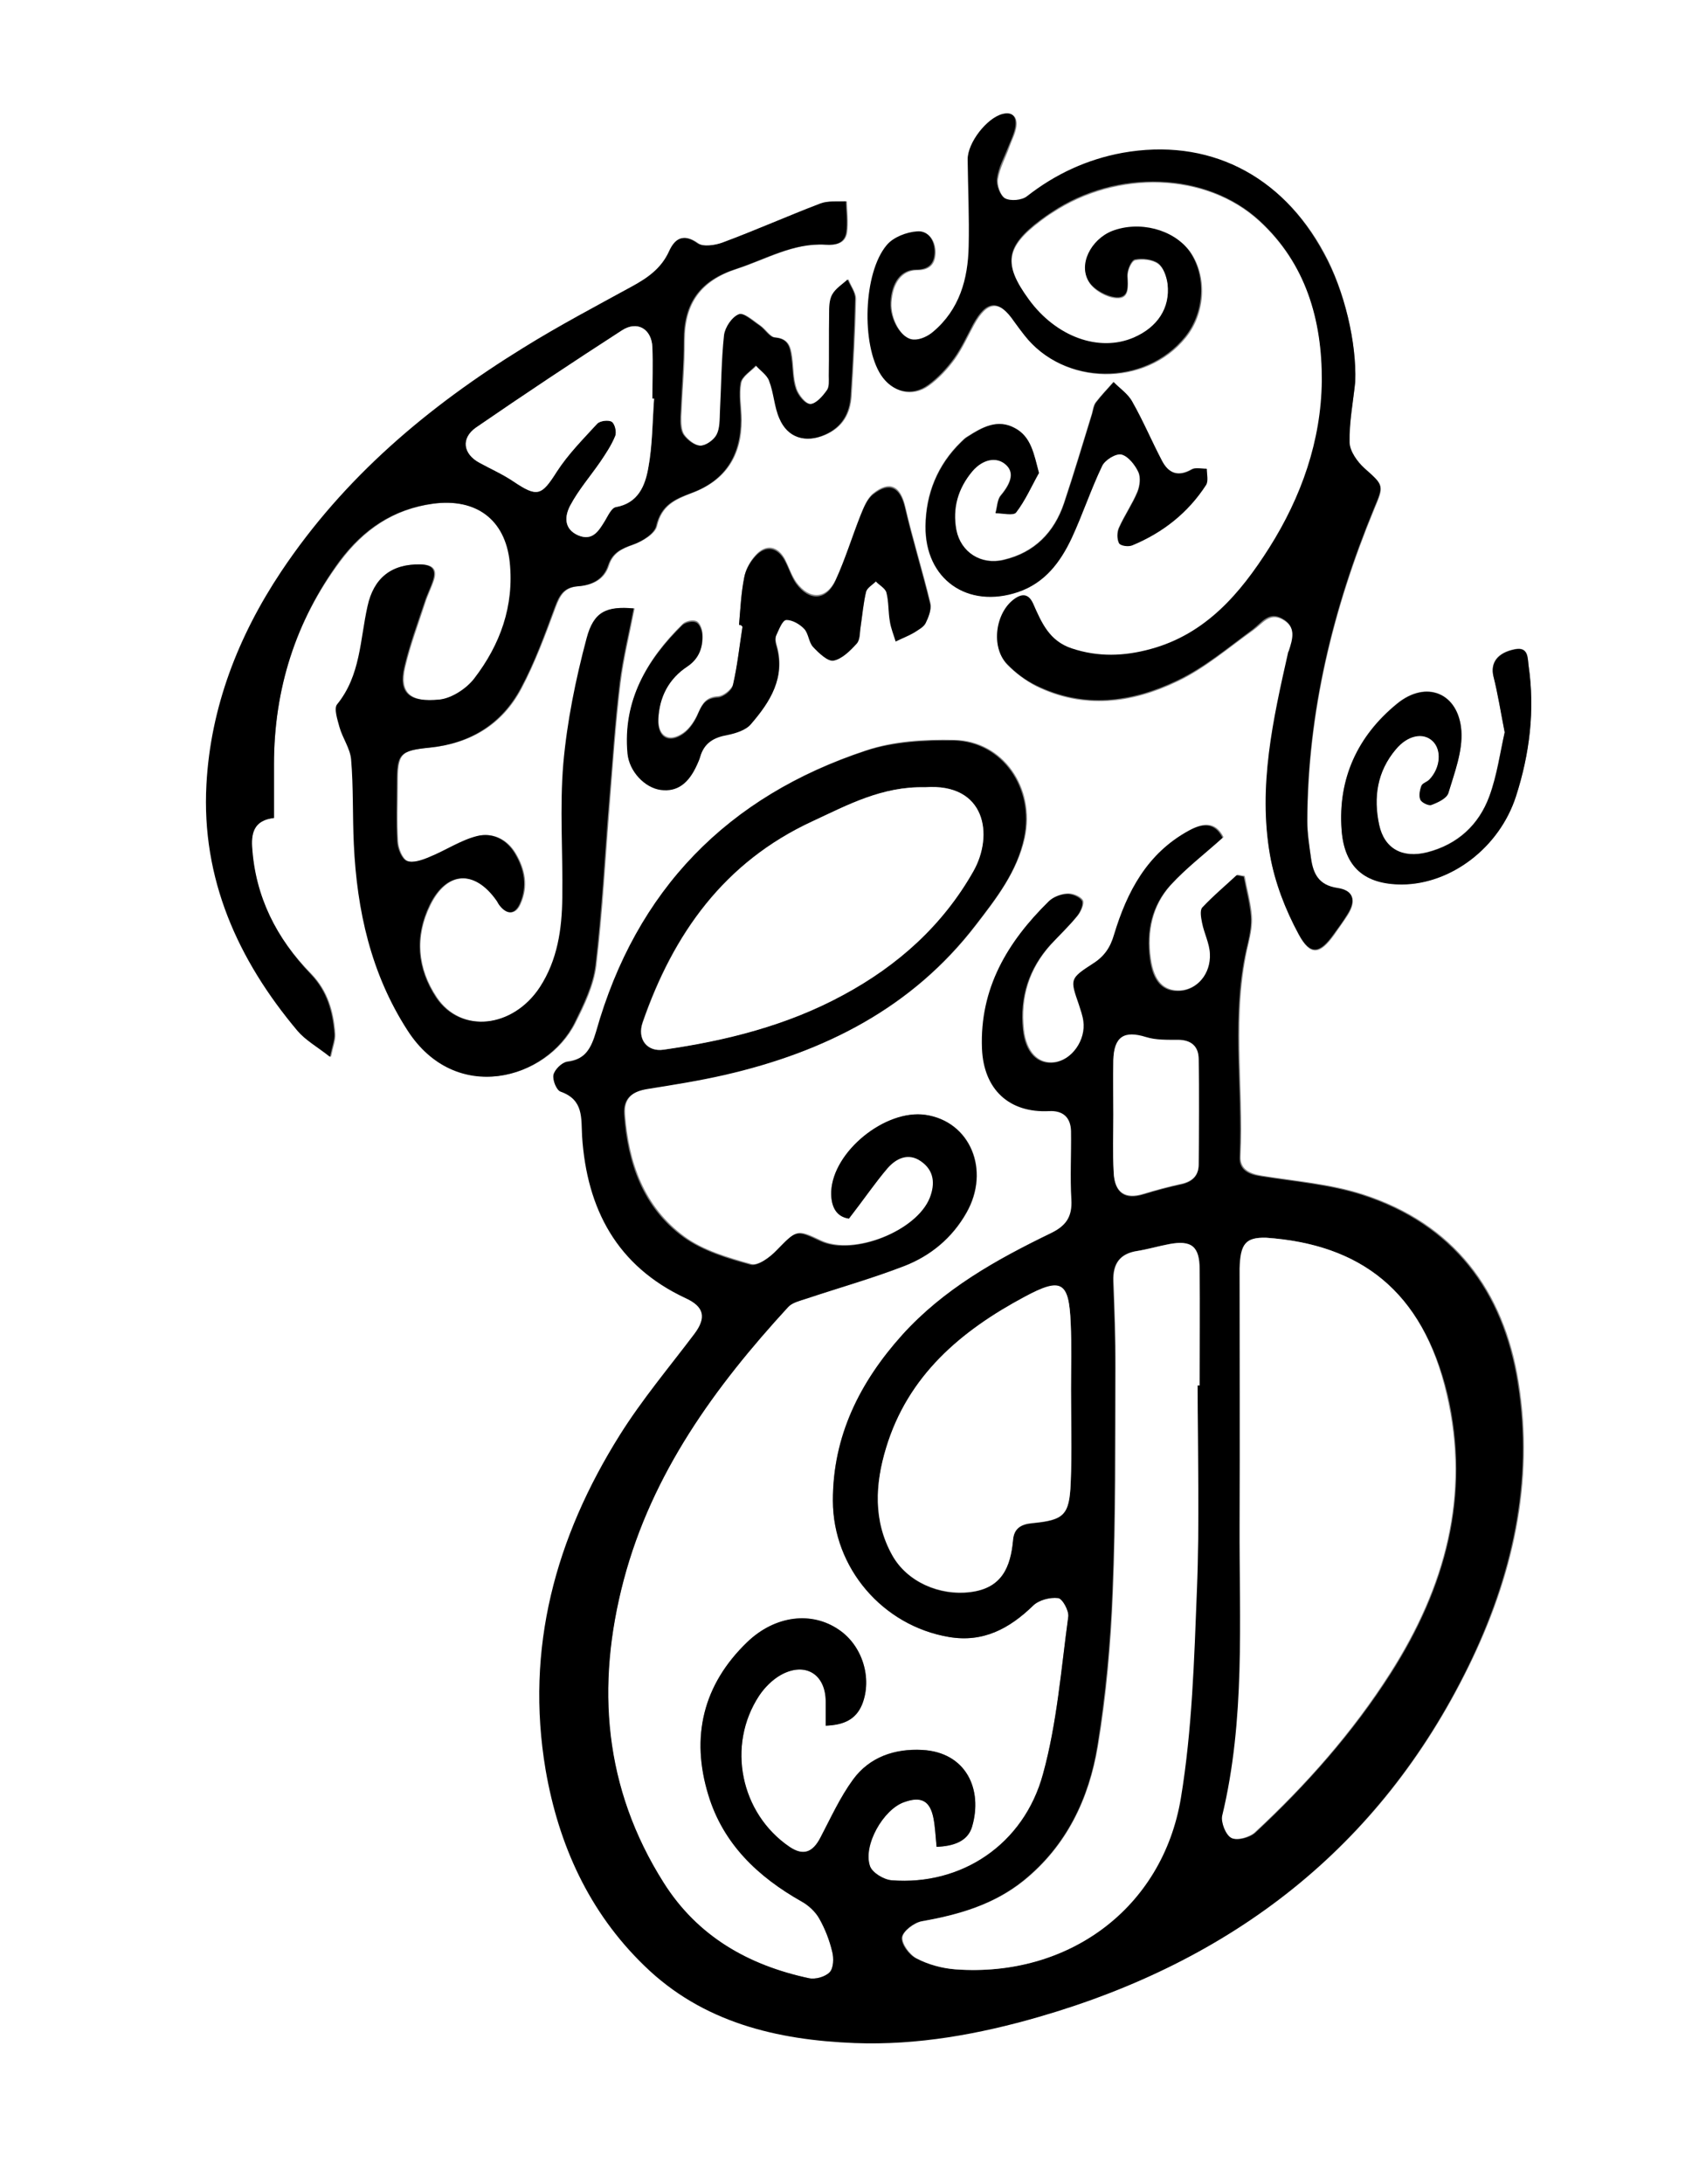 <svg xml:space="preserve" overflow="visible" viewBox="0 0 500 640" y="0px" x="0px" xmlns:xlink="http://www.w3.org/1999/xlink" xmlns="http://www.w3.org/2000/svg" id="Layer_1" baseProfile="tiny" version="1.2">
<rect x="0" y="0" width="500" height="640" fill="#808080" stroke="none"/>
<g>
	<g>
		<path d="M0,0c166.6,0,333.3,0,500,0c0,213.3,0,426.7,0,640c-166.7,0-333.3,0-500,0C0,426.7,0,213.4,0,0z
			 M248.8,357.1c4.2-5.4,7.6-10.5,11.6-15c2.5-2.8,6.1-4.6,9.8-2c3.8,2.7,4.2,6.6,2.6,10.7c-3.9,9.8-22.5,17.2-32.1,12.7
			c-7.2-3.4-7-3.2-12.8,2.7c-2,2.1-5.6,4.7-7.7,4.2c-6.8-1.9-14-4-19.5-8c-11.9-8.7-16.5-21.7-17.5-36.1c-0.3-4.7,2.5-6.7,7-7.4
			c7.5-1.1,15.1-2.4,22.5-4.1c29.2-6.7,54.8-19.5,73.5-43.9c6-7.8,12-15.6,14.2-25.5c3.1-14.6-6.4-28.3-20.7-28.6
			c-8.5-0.2-17.6,0.3-25.6,3c-40.7,13.4-67.5,40.8-79.1,82.3c-1.3,4.7-3,8.2-8.6,8.9c-1.5,0.2-3.6,2.3-3.9,3.8
			c-0.3,1.5,0.9,4.5,2.1,4.9c6.8,2.4,5.9,7.7,6.3,13.1c1.3,21.3,10.2,38,30.3,47.4c5.5,2.5,6.2,5.7,2.6,10.5
			c-7.4,9.9-15.4,19.4-21.9,29.7c-18.8,30-27.7,62.4-21.7,98c3.7,22.1,12.6,41.7,28.9,57.4c17.1,16.6,38.9,21.8,61.7,22.7
			c18.4,0.7,36.4-2.6,54.1-7.7c56.4-16.3,99.5-49.3,125.6-102.5c12.9-26.2,19.3-54,14.6-83.3c-4.3-26.9-19-46.4-45.5-55
			c-9.5-3.1-19.8-3.9-29.8-5.5c-3.6-0.6-6.4-1.9-6.2-5.7c1-20.9-2.7-41.9,2.4-62.6c0.6-2.6,1.1-5.3,0.9-7.9
			c-0.3-3.9-1.4-7.7-2.1-11.6c-0.7-0.1-1.4-0.3-2.1-0.4c-3.4,3.1-6.9,6-10,9.4c-0.8,0.8-0.4,3-0.1,4.5c0.6,3.1,2.2,6,2.3,9.1
			c0.2,5.9-3.9,10.5-8.8,10.9c-5,0.3-7.9-2.7-8.8-9.4c-1.1-8,0.5-15.5,5.9-21.5c4.6-5.1,10.2-9.3,15.4-14c-2.4-4.8-6.2-4.1-10-2
			c-12.1,6.6-18,17.9-21.8,30.4c-1.1,3.8-2.9,6.4-6.2,8.5c-6.8,4.4-6.7,4.5-4.1,12c0.5,1.6,1.1,3.2,1.3,4.8
			c0.8,5.6-3.4,11.5-8.6,12.2c-4.9,0.7-8.4-3-9.1-9.6c-1-9.5,1.6-17.8,8-24.9c2.6-2.8,5.4-5.5,7.8-8.4c1-1.2,2-3.6,1.5-4.5
			c-0.7-1.2-3-2.1-4.5-2c-1.8,0.1-4.1,0.9-5.3,2.2c-12.1,11.8-20.3,25.5-19.5,43.1c0.5,12,7.9,18.9,19.7,18.3c4-0.2,6.4,1.7,6.4,5.9
			c0.1,6.7-0.3,13.4,0.1,20c0.3,5.1-1.6,7.8-6.2,10c-15.9,7.7-31.3,16.3-43.4,29.7C252,405,244,420.8,244.1,439.8
			c0,19.7,14.6,36.6,34,39.9c10,1.7,17.7-2.4,24.7-9.2c1.7-1.6,5-2.5,7.3-2.2c1.2,0.1,3.2,3.7,3,5.4c-2.1,15.4-3.3,31.2-7.4,46.1
			c-5.7,20.8-24,32.8-44.4,31.2c-2.3-0.2-5.6-2.2-6.3-4.1c-2.1-6.1,3.9-16.7,10-18.8c5.1-1.8,7.6-0.4,8.6,4.8
			c0.5,2.7,0.6,5.5,0.9,8.3c4.8-0.2,9.1-1.5,10.4-5.9c3.2-10.9-1.7-21.8-14.6-22.5c-8-0.5-15.4,2-20.3,8.7
			c-3.8,5.2-6.5,11.1-9.5,16.9c-2.3,4.5-5.1,5.5-9.1,2.8c-14.4-9.8-18.5-29.8-8.9-44.3c1.6-2.4,3.9-4.7,6.4-6.1
			c7.1-3.9,13-0.2,13.1,7.8c0,2.3,0,4.6,0,7.1c5-0.2,8.8-1.6,10.7-6.3c3-7.6,0.1-17.1-6.8-21.8c-8-5.4-18.7-4.2-26.9,3.6
			c-13,12.5-16.6,27.9-11.4,44.8c4.4,14.2,14.6,23.9,27.3,31.2c2,1.2,4,3,5.2,5c1.7,3,3,6.4,3.8,9.7c0.5,1.9,0.4,4.8-0.7,6
			c-1.3,1.4-4.2,2.2-6.1,1.8c-17.8-3.8-32.7-12.3-42.6-28c-17.6-27.7-20-57.6-11.7-88.7c8.3-31.3,26.7-56.6,48.2-80
			c1.2-1.3,3.4-1.8,5.2-2.4c9.6-3.2,19.4-5.9,28.8-9.6c7.8-3,14.1-8.2,18.3-15.6c7.1-12.5,1.1-26.8-12-28.7
			c-11.7-1.7-27.1,10.7-27.6,22.5C243.5,353,244.7,356.5,248.8,357.1z M80.3,239.7c0-5.7,0-10.7,0-15.7c0-22,6.3-42,19.5-59.6
			c6.9-9.2,15.6-15.2,27.3-16.8c12.7-1.7,21.3,4.6,22.6,17.2c1.3,12.7-2.8,24.1-10.4,34c-2.3,3-6.6,5.8-10.2,6.2
			c-8.7,0.9-12.1-1.8-10.3-9.6c1.5-6.4,3.9-12.7,5.9-18.9c0.7-2.2,1.8-4.3,2.5-6.5c1-3.2-0.3-4.5-3.7-4.6
			c-8.5-0.2-13.7,3.9-15.5,12.3c-2.2,9.8-2.1,20.2-8.9,28.7c-1,1.3,0,4.6,0.7,6.7c0.9,3.2,3.2,6.2,3.4,9.4
			c0.7,8.3,0.4,16.6,0.8,24.9c0.9,19.4,5,37.9,15.7,54.5c14.2,21.9,40.7,14.4,49-2.2c2.7-5.3,5.4-11,6.1-16.8
			c1.9-16,2.7-32.1,4-48.1c0.9-11.6,1.7-23.2,3.1-34.7c0.9-7.3,2.7-14.5,4.1-21.8c-7.9-0.7-11.7,0.9-13.8,8.8
			c-3.2,12-5.7,24.3-6.8,36.6c-1.1,13-0.1,26.2-0.3,39.3c-0.1,9.2-1.5,18.3-6.6,26.3c-7.8,12-23.2,13.7-30.4,3
			c-5.7-8.5-6.5-17.8-1.9-27.1c4.9-10,13.2-10.4,19.6-1.3c0.3,0.4,0.5,0.9,0.8,1.3c2.2,2.9,4.6,2.9,6-0.3c2.3-5.1,1.4-10.1-1.4-14.8
			c-2.5-4.2-6.7-6.2-11.1-5.1c-4.8,1.2-9.2,4.2-13.9,6.1c-2.1,0.9-4.9,1.9-6.7,1.2c-1.5-0.6-2.7-3.6-2.8-5.7
			c-0.4-5.6-0.1-11.3-0.1-17c0-8.7,0.7-9.7,9.4-10.5c12-1.2,21.3-6.8,26.9-17.4c4-7.6,7-15.7,10-23.8c1.3-3.5,2.6-5.8,6.7-6.1
			c4-0.3,7.6-1.9,8.9-6.1c1.2-3.7,3.8-4.9,7.2-6.1c2.7-1,6.4-3.2,6.9-5.5c1.4-6,5.3-7.7,10.2-9.6c9.9-3.7,14.6-10.9,14.6-21.4
			c0-3.7-0.8-7.4-0.1-10.9c0.3-1.9,2.9-3.4,4.5-5.1c1.3,1.5,3.3,2.7,3.9,4.5c1.3,3.5,1.5,7.5,3,11c2.5,5.7,7.6,7.3,13.3,4.8
			c5-2.2,7.3-6.2,7.6-11.4c0.6-9.5,1.1-18.9,1.3-28.4c0-1.9-1.5-3.8-2.2-5.7c-1.6,1.4-3.6,2.6-4.5,4.4c-0.9,1.6-0.8,3.9-0.9,5.8
			c-0.1,6,0,12-0.1,18c0,1.5,0.1,3.3-0.6,4.3c-1.3,1.7-3.3,4-4.9,4c-1.5,0-3.6-2.7-4.2-4.5c-1-2.9-0.9-6.2-1.3-9.3
			c-0.4-2.9-1-5.4-4.9-5.7c-1.5-0.1-2.8-2.4-4.4-3.5c-2-1.4-4.8-3.9-6.1-3.3c-2,0.8-4.1,3.8-4.3,6.1c-0.8,7.4-0.8,14.9-1.2,22.4
			c-0.1,2.3,0,4.9-1,6.8c-0.8,1.6-3.2,3.2-4.8,3.2c-1.7,0-3.8-1.7-4.9-3.2c-0.9-1.3-0.9-3.5-0.9-5.3c0.3-7.5,1-14.9,1-22.4
			c0-10.8,4.7-17.4,15.3-20.9c8.7-2.8,16.7-7.7,26.2-7.1c3,0.2,5.6-0.4,6.1-3.6c0.4-3,0-6.1-0.1-9.1c-2.5,0.2-5.2-0.2-7.4,0.6
			c-9.6,3.7-19.1,7.8-28.8,11.5c-2.2,0.8-5.7,1.4-7.3,0.2c-4.3-3.1-6.7-1.2-8.3,2.3c-2.3,5.1-6.3,7.9-11,10.4
			c-10.7,5.8-21.4,11.6-31.7,17.9c-27.9,17.2-52.6,38-71,65.6c-12.6,18.9-20.7,39.7-21.9,62.4c-1.5,27.5,9.2,51.3,26.7,72.2
			c2.3,2.8,5.7,4.6,9.5,7.6c0.7-3.2,1.4-5,1.3-6.7c-0.5-6.5-2.1-12.5-7-17.6C81,275,74.7,262.8,73.8,248.1
			C73.6,243.4,75,240.3,80.3,239.7z M397.2,111.8c0.4-11.3-3.1-26.6-9-37.5c-12.4-23-34-33.8-59-29.3c-10.3,1.9-19.6,6.2-27.9,12.7
			c-1.5,1.2-4.9,1.5-6.5,0.6c-1.5-0.8-2.6-3.9-2.3-5.8c0.5-3.2,2.2-6.2,3.3-9.3c0.7-2,1.8-4,2.1-6.1c0.3-2.5-0.7-4.3-3.8-3.5
			c-4.6,1.2-10.3,8.5-10.2,13.3c0.1,8.5,0.5,17,0.3,25.5c-0.3,9.6-2.7,18.5-10.4,25c-1.5,1.3-3.8,2.4-5.7,2.3c-3.7-0.1-7.1-6-6.8-11
			c0.3-5.7,3-9.5,7.5-9.5c3.7,0,5.3-1.8,5.4-5c0.1-3.4-1.8-6.5-5.1-6.2c-3.1,0.2-7,1.7-8.9,4c-6.9,8.1-7.5,29.2-1.7,38.1
			c3.3,5,9,6.4,13.8,2.9c2.9-2.1,5.5-4.9,7.6-7.8c2.2-3.1,3.8-6.7,5.6-10c3.9-7.1,7.5-7.3,12-0.8c0.9,1.4,1.9,2.7,3,4
			c11.5,14.8,35.3,15.1,47.1,0.5c5.8-7.2,6.3-18,1.2-25.2C344,67.4,334,64.9,326,68c-6.2,2.4-9.9,9.9-6.7,14.9
			c1.5,2.3,5.2,4.4,8,4.5c3.8,0.2,3.3-3.3,3.2-6.3c-0.1-1.7,1.1-4.5,2.2-4.8c2.1-0.5,5.1-0.2,6.8,1.1c1.6,1.2,2.5,3.9,2.8,6.1
			c0.8,7-2.9,12.7-9.9,15.7c-10.3,4.4-22.8-0.1-30.8-11.2c-7.6-10.5-6.9-15.5,3.5-23.3c1.1-0.8,2.1-1.6,3.3-2.3
			c19-12.6,45.2-11.9,60.8,2.5c13.6,12.5,18.5,29.2,18.3,47c-0.1,17.7-5.9,34-15.4,48.9c-8.5,13.5-18.6,25.3-34.8,29.7
			c-7.7,2.1-15.3,2.4-23.1-0.2c-6.5-2.2-8.8-7.6-11.3-13.1c-1.2-2.8-3.1-3.2-5.5-1.4c-5.6,4-6.9,14.1-2.1,19.1
			c2.4,2.4,5.3,4.6,8.4,6.2c14,6.9,28.1,5,41.4-1.4c8-3.8,14.9-9.8,22.2-15c2.7-1.9,4.7-5.2,8.5-3.2c4.3,2.3,3.2,6,2,9.6
			c-0.1,0.2-0.1,0.3-0.2,0.5c-4.4,19.5-8.8,39.1-5.3,59.2c1.4,8,4.5,16,8.4,23.2c3.4,6.3,6.2,5.7,10.3,0c1.3-1.9,2.7-3.8,4-5.8
			c2.6-4.1,1.8-7-2.9-7.7c-5.5-0.9-7.1-4.3-7.8-8.8c-0.5-3.6-1.1-7.3-1.1-10.9c0.1-31.9,7.5-62.3,19.6-91.6
			c2.9-6.9,2.8-6.7-2.8-11.7c-2.1-1.9-4.3-5-4.4-7.6C395.4,123.7,396.6,117.8,397.2,111.8z M216.6,183.1c0.4,0.1,0.8,0.1,1.1,0.2
			c-0.9,5.7-1.5,11.5-2.8,17.1c-0.4,1.5-2.8,3.5-4.4,3.6c-3.3,0.2-4.5,1.8-5.7,4.5c-1,2.3-2.5,4.8-4.5,6.2c-4.3,3-7.5,1-7.3-4.2
			c0.3-6.5,3.1-11.9,8.6-15.6c3.5-2.4,4.6-5.6,4.3-9.4c-0.1-1.3-0.8-3.1-1.8-3.5c-1.1-0.5-3.2,0-4,0.8
			c-10.5,10.3-17.4,22.3-16.1,37.6c0.5,5.3,5,10,9.8,10.7c4.6,0.6,8-1.7,10.6-7.4c0.3-0.8,0.7-1.5,0.9-2.3c1.1-4.1,4-5.7,8-6.4
			c2.5-0.5,5.4-1.4,6.9-3.2c5.6-6.5,10.2-13.6,7.4-23c-0.3-0.9-0.4-2.1,0-3c0.7-1.7,1.8-4.4,2.9-4.5c1.7-0.1,4,1.2,5.3,2.6
			c1.3,1.4,1.3,3.9,2.6,5.3c1.6,1.8,4.2,4.3,6,4c2.5-0.4,4.9-2.9,6.8-5c1-1,0.8-3.1,1.1-4.8c0.5-3.4,0.8-6.9,1.6-10.3
			c0.3-1.2,1.9-2.1,2.9-3.1c1.1,1.1,2.8,2,3.1,3.3c0.7,2.7,0.5,5.6,1,8.4c0.3,2,1.1,4,1.7,5.9c1.8-0.8,3.7-1.6,5.4-2.6
			c1.3-0.7,2.8-1.6,3.4-2.8c0.9-1.7,1.7-3.9,1.3-5.6c-2.3-9.5-5.2-18.8-7.4-28.3c-1.4-5.9-4.5-7.6-9.3-3.8c-1.8,1.4-2.8,4-3.7,6.2
			c-2.5,6.3-4.4,12.9-7.3,19c-2.7,5.9-7.7,6.2-11.6,0.9c-1.4-2-2.2-4.5-3.3-6.7c-2.1-3.9-5.5-4.6-8.5-1.4c-1.6,1.7-3,4.1-3.4,6.4
			C217.2,173.8,217,178.4,216.6,183.1z M304.5,138.6c-1.5-5.7-2.3-10.6-7.1-13.2c-5.1-2.8-9.6-0.2-13.9,2.5c-0.7,0.4-1.3,1-1.9,1.6
			c-6.9,6.7-10.3,15.2-10.4,24.6c-0.2,15.6,12.3,24.3,27.1,19.3c7.9-2.7,12.4-8.8,15.7-15.8c3.2-6.9,5.6-14.2,8.9-21.1
			c0.8-1.8,4.1-3.8,5.7-3.4c2,0.5,4,3,5,5.2c0.7,1.6,0.4,4.1-0.3,5.8c-1.5,3.6-3.8,6.9-5.4,10.5c-0.6,1.3-0.6,3.3,0,4.5
			c0.4,0.7,2.8,1,3.9,0.6c8.9-3.8,16.4-9.5,21.6-17.7c0.7-1.1,0.2-3.1,0.2-4.7c-1.5,0.1-3.3-0.4-4.4,0.2c-4,2.3-6.8,1.1-8.7-2.5
			c-3-5.7-5.6-11.7-8.7-17.3c-1.3-2.3-3.6-3.9-5.5-5.8c-1.7,2-3.6,3.9-5.2,6c-0.7,0.9-0.8,2.2-1.1,3.3c-2.7,8.7-5.3,17.5-8.2,26.2
			c-2.9,8.6-8.7,14.5-17.7,16.6c-6.6,1.6-12.6-2.2-13.9-8.8c-1.2-6.4,0.5-12.2,4.7-17.2c3-3.5,7-4.3,9.6-2.1
			c2.7,2.2,2.1,5.3-1.3,9.3c-1,1.3-1,3.4-1.5,5.1c2.1,0,5.3,0.8,6-0.2C300.5,146.7,302.3,142.5,304.5,138.6z M441,214.6
			c-1.4,5.9-2.3,12.6-4.5,18.7c-3.1,8.4-9.3,14.1-18.2,16.4c-7.3,1.9-12.6-1-14.1-8.1c-1.7-8-0.6-15.6,4.9-22.1
			c3.4-4.1,8-5.1,10.8-2.4c2.7,2.5,2.3,7.9-1,11.3c-0.7,0.7-2,1.1-2.3,1.8c-0.5,1.3-0.8,3-0.3,4.1c0.4,0.9,2.4,1.8,3.2,1.5
			c1.9-0.8,4.5-1.9,5-3.5c1.8-5.9,4.2-12.2,3.8-18.2c-0.8-11.1-10.3-15-18.9-7.9c-11.5,9.4-17.3,21.9-16.2,36.9
			c0.8,11,6.8,16,17.7,16c14.3,0,28.5-10.7,33.4-25.8c4-12.4,5.6-25.3,3.7-38.3c-0.3-2.2,0-5.6-4-4.8c-5.1,1-7.3,3.9-6.3,7.9
			C439,203.3,439.9,208.6,441,214.6z" fill="#FFFFFF"></path>
		<path d="M248.8,357.1c-4.1-0.6-5.3-4.1-5.2-7.9c0.5-11.8,15.9-24.2,27.6-22.5c13.1,1.9,19.1,16.2,12,28.7
			C279,362.8,272.7,368,265,371c-9.4,3.6-19.2,6.4-28.8,9.6c-1.8,0.6-4,1.1-5.2,2.4c-21.5,23.4-39.9,48.7-48.2,80
			c-8.2,31.1-5.8,61,11.7,88.7c9.9,15.7,24.8,24.2,42.6,28c1.9,0.4,4.8-0.4,6.1-1.8c1.1-1.2,1.2-4.1,0.7-6c-0.8-3.4-2.1-6.7-3.8-9.7
			c-1.1-2-3.1-3.9-5.2-5c-12.8-7.2-23-16.9-27.3-31.2c-5.2-17-1.6-32.3,11.4-44.8c8.2-7.9,19-9.1,26.9-3.6
			c6.8,4.6,9.8,14.1,6.8,21.8c-1.9,4.7-5.7,6.1-10.7,6.3c0-2.5,0-4.8,0-7.1c0-8-6-11.7-13.1-7.8c-2.5,1.4-4.8,3.7-6.4,6.1
			c-9.6,14.6-5.5,34.5,8.9,44.3c4,2.7,6.8,1.7,9.1-2.8c3-5.7,5.7-11.7,9.5-16.9c4.8-6.6,12.2-9.1,20.3-8.7
			c12.9,0.7,17.8,11.6,14.6,22.5c-1.3,4.4-5.6,5.7-10.4,5.9c-0.3-2.9-0.4-5.7-0.9-8.3c-1-5.2-3.6-6.6-8.6-4.8
			c-6.1,2.1-12.2,12.7-10,18.8c0.7,1.9,4,3.9,6.3,4.1c20.4,1.6,38.8-10.4,44.4-31.2c4.1-14.9,5.3-30.7,7.4-46.1
			c0.2-1.7-1.7-5.3-3-5.4c-2.4-0.3-5.7,0.6-7.3,2.2c-7,6.8-14.7,10.9-24.7,9.2c-19.4-3.3-33.9-20.2-34-39.9c0-19,7.9-34.8,20.3-48.6
			c12.1-13.4,27.5-22,43.4-29.7c4.6-2.2,6.5-4.9,6.2-10c-0.4-6.6,0-13.3-0.1-20c-0.1-4.1-2.4-6.1-6.4-5.9
			c-11.7,0.6-19.2-6.3-19.7-18.3c-0.7-17.7,7.5-31.3,19.5-43.1c1.3-1.3,3.5-2.1,5.3-2.2c1.5-0.1,3.8,0.8,4.5,2
			c0.5,1-0.5,3.3-1.5,4.5c-2.4,3-5.2,5.6-7.8,8.4c-6.4,7.1-9,15.4-8,24.9c0.7,6.6,4.2,10.2,9.1,9.6c5.2-0.7,9.4-6.6,8.6-12.2
			c-0.2-1.6-0.8-3.2-1.3-4.8c-2.6-7.5-2.7-7.6,4.1-12c3.3-2.1,5.1-4.7,6.2-8.5c3.8-12.6,9.7-23.8,21.8-30.4c3.8-2.1,7.6-2.8,10,2
			c-5.2,4.7-10.7,8.9-15.4,14c-5.4,6-7,13.5-5.9,21.5c0.9,6.7,3.8,9.7,8.8,9.4c5-0.3,9.1-5,8.8-10.9c-0.1-3-1.7-6-2.3-9.1
			c-0.3-1.5-0.7-3.7,0.1-4.5c3.1-3.3,6.7-6.3,10-9.4c0.7,0.1,1.4,0.3,2.1,0.4c0.7,3.9,1.8,7.7,2.1,11.6c0.2,2.6-0.3,5.3-0.9,7.9
			c-5.2,20.7-1.4,41.8-2.4,62.6c-0.2,3.8,2.6,5.2,6.2,5.7c10,1.6,20.2,2.4,29.8,5.5c26.5,8.6,41.2,28,45.5,55
			c4.7,29.3-1.8,57.1-14.6,83.3c-26.1,53.2-69.3,86.2-125.6,102.5c-17.6,5.1-35.7,8.4-54.1,7.7c-22.8-0.9-44.6-6-61.7-22.7
			c-16.2-15.7-25.1-35.4-28.9-57.4c-6-35.6,2.9-68,21.7-98c6.5-10.4,14.5-19.9,21.9-29.7c3.6-4.8,2.9-8-2.6-10.5
			c-20.1-9.4-28.9-26.1-30.3-47.4c-0.3-5.4,0.5-10.7-6.3-13.1c-1.2-0.4-2.4-3.4-2.1-4.9c0.3-1.5,2.4-3.6,3.9-3.8
			c5.5-0.6,7.2-4.2,8.6-8.9c11.7-41.5,38.5-68.9,79.1-82.3c8-2.6,17-3.1,25.6-3c14.4,0.3,23.8,14,20.7,28.6
			c-2.1,10-8.2,17.7-14.2,25.5c-18.7,24.3-44.3,37.2-73.5,43.9c-7.4,1.7-15,2.9-22.5,4.1c-4.5,0.7-7.3,2.6-7,7.4
			c1,14.3,5.5,27.4,17.5,36.1c5.6,4,12.8,6.2,19.5,8c2.1,0.6,5.7-2.1,7.7-4.2c5.8-5.9,5.6-6.1,12.8-2.7c9.6,4.5,28.2-2.9,32.1-12.7
			c1.6-4.1,1.3-8-2.6-10.7c-3.7-2.6-7.3-0.8-9.8,2C256.5,346.6,253,351.7,248.8,357.1z M371,362.7c-5.9-0.1-7.4,1.7-7.4,9
			c0,25,0.1,50,0,75c-0.1,28.6,1.7,57.2-5.1,85.4c-0.5,2,1,5.6,2.7,6.5c1.5,0.9,5.2-0.1,6.8-1.6c15-14,28.6-29.3,39.7-46.7
			c16-25.1,23.4-52,16.6-81.6C416.9,378.1,398.5,364.6,371,362.7z M351,406c0.1,0,0.3,0,0.4,0c0-11.3,0.1-22.7,0-34
			c-0.1-6.8-2.4-8.6-9-7.4c-3.1,0.6-6.1,1.5-9.3,2c-5,0.8-7,3.8-6.9,8.7c0.3,8.5,0.7,17,0.6,25.4c-0.1,22,0.1,44-0.8,65.9
			c-0.6,15.1-2,30.2-4.4,45.1c-2.5,15.4-9.1,29.2-21.7,39.4c-8.7,7-18.9,10-29.8,11.9c-2.3,0.4-5.5,2.9-5.8,4.7
			c-0.3,1.9,2.1,5.2,4.2,6.2c3.5,1.8,7.5,2.9,11.4,3.2c32.9,2.4,60.6-17.9,66-50.2c3.3-20.1,4-40.6,4.7-61
			C351.6,446,351,426,351,406z M271.1,230.7c-12.6-0.3-22.7,5.2-33.1,10c-25.8,12-40.7,32.9-49.7,58.9c-1.7,4.9,1.3,8.7,6.1,8
			c18.3-2.7,36.2-7.1,52.6-16c15.9-8.7,29.2-20.4,38.2-36.3C291.2,244.7,288.9,229.4,271.1,230.7z M313.9,407.2
			c0-6.5,0.2-13-0.1-19.4c-0.5-12.2-2.7-13.5-13.5-7.7c-18.7,10-34.2,23.1-40.6,44.3c-3.2,10.6-3.9,21.3,1.8,31.4
			c4.4,7.8,13.9,12,22.9,10.8c9.3-1.2,11.7-7.4,12.5-15.3c0.3-3.4,2.3-4.6,5.7-4.9c9.2-0.9,10.8-2.3,11.2-11.7
			C314.2,425.5,313.9,416.3,313.9,407.2z M326.3,326.6c0,5.7-0.2,11.3,0.1,17c0.3,6.1,3.3,8.1,8.8,6.4c3.6-1.1,7.3-2.1,11-2.9
			c3.2-0.7,5.1-2.5,5.1-5.7c0.1-10.3,0.1-20.6,0-30.9c-0.1-3.7-2.3-5.6-6.1-5.6c-3.1,0-6.4,0.1-9.3-0.8c-6.4-2-9.4-0.2-9.6,6.7
			C326.2,316,326.3,321.3,326.3,326.6z"></path>
		<path d="M80.3,239.7c-5.3,0.6-6.7,3.7-6.4,8.4c0.9,14.7,7.2,26.9,17.1,37.3c4.9,5.1,6.5,11.1,7,17.6c0.1,1.7-0.6,3.4-1.3,6.7
			c-3.8-3-7.1-4.8-9.5-7.6c-17.5-20.8-28.2-44.6-26.7-72.2c1.2-22.6,9.3-43.5,21.9-62.4c18.4-27.6,43.1-48.4,71-65.6
			c10.3-6.4,21.1-12.1,31.7-17.9c4.6-2.5,8.7-5.3,11-10.4c1.6-3.5,4-5.4,8.3-2.3c1.6,1.1,5.1,0.6,7.3-0.2
			c9.7-3.6,19.1-7.8,28.8-11.5c2.2-0.8,5-0.5,7.4-0.6c0.1,3,0.5,6.1,0.1,9.1c-0.5,3.2-3.1,3.8-6.1,3.6c-9.5-0.6-17.6,4.3-26.2,7.1
			c-10.6,3.4-15.3,10-15.3,20.9c0,7.5-0.7,14.9-1,22.4c-0.1,1.8,0,4,0.9,5.3c1.1,1.5,3.2,3.2,4.9,3.2c1.7,0,4-1.7,4.8-3.2
			c1-1.9,0.9-4.5,1-6.8c0.4-7.5,0.4-15,1.2-22.4c0.3-2.3,2.3-5.3,4.3-6.1c1.3-0.6,4.1,2,6.1,3.3c1.6,1.1,2.9,3.4,4.4,3.5
			c4,0.3,4.5,2.8,4.9,5.7c0.5,3.1,0.3,6.4,1.3,9.3c0.6,1.9,2.7,4.5,4.2,4.5c1.7,0,3.7-2.3,4.9-4c0.8-1,0.6-2.9,0.6-4.3
			c0.1-6,0-12,0.1-18c0-2,0-4.2,0.9-5.8c1-1.8,3-3,4.5-4.4c0.8,1.9,2.3,3.8,2.2,5.7c-0.2,9.5-0.7,18.9-1.3,28.4
			c-0.3,5.2-2.6,9.2-7.6,11.4c-5.7,2.5-10.9,0.9-13.3-4.8c-1.5-3.4-1.6-7.4-3-11c-0.6-1.7-2.6-3-3.9-4.5c-1.6,1.7-4.1,3.2-4.5,5.1
			c-0.6,3.5,0.1,7.3,0.1,10.9c0,10.5-4.7,17.8-14.6,21.4c-4.9,1.8-8.8,3.6-10.2,9.6c-0.5,2.3-4.2,4.6-6.9,5.5
			c-3.4,1.2-6,2.4-7.2,6.1c-1.4,4.2-4.9,5.8-8.9,6.1c-4.1,0.3-5.4,2.6-6.7,6.1c-3,8.1-5.9,16.2-10,23.8
			c-5.6,10.5-14.9,16.2-26.9,17.4c-8.7,0.9-9.4,1.9-9.4,10.5c0,5.7-0.2,11.3,0.1,17c0.1,2,1.3,5.1,2.8,5.7c1.8,0.7,4.6-0.3,6.7-1.2
			c4.7-1.9,9.1-4.9,13.9-6.1c4.4-1.1,8.6,0.9,11.1,5.1c2.8,4.7,3.7,9.7,1.4,14.8c-1.5,3.2-3.8,3.2-6,0.3c-0.3-0.4-0.5-0.9-0.8-1.3
			c-6.4-9.1-14.7-8.7-19.6,1.3c-4.5,9.3-3.7,18.6,1.9,27.1c7.2,10.7,22.5,9,30.4-3c5.2-8,6.5-17,6.6-26.3
			c0.2-13.1-0.8-26.3,0.3-39.3c1.1-12.3,3.6-24.6,6.8-36.6c2.1-8,5.9-9.5,13.8-8.8c-1.4,7.3-3.2,14.5-4.1,21.8
			c-1.4,11.5-2.1,23.1-3.1,34.7c-1.3,16-2.1,32.1-4,48.1c-0.7,5.8-3.5,11.5-6.1,16.8c-8.3,16.7-34.9,24.2-49,2.2
			c-10.7-16.6-14.8-35.1-15.7-54.5c-0.4-8.3-0.1-16.7-0.8-24.9c-0.3-3.2-2.5-6.2-3.4-9.4c-0.6-2.2-1.7-5.5-0.7-6.7
			c6.9-8.5,6.7-18.9,8.9-28.7c1.8-8.4,7.1-12.5,15.5-12.3c3.3,0.1,4.7,1.4,3.7,4.6c-0.7,2.2-1.8,4.3-2.5,6.5
			c-2.1,6.3-4.4,12.5-5.9,18.9c-1.9,7.8,1.6,10.5,10.3,9.6c3.6-0.4,7.9-3.2,10.2-6.2c7.6-9.9,11.7-21.2,10.4-34
			c-1.3-12.6-9.9-18.9-22.6-17.2c-11.7,1.6-20.4,7.6-27.3,16.8C86.6,182.1,80.3,202,80.3,224C80.3,229,80.3,234,80.3,239.7z
			 M191.7,116.8c-0.2,0-0.3,0-0.5,0c0-5,0.1-10,0-15c-0.2-5.4-4.4-7.9-8.9-5c-14.4,9.3-28.7,18.8-42.8,28.5c-4.5,3.1-3.8,7.7,1,10.3
			c3.3,1.8,6.9,3.4,10,5.5c7,4.7,8.2,4.2,12.7-2.9c3.3-5.1,7.6-9.6,11.8-14c0.8-0.9,3.4-1.2,4.3-0.6c0.9,0.6,1.5,3,1,4.2
			c-1.1,2.7-2.7,5.2-4.4,7.6c-2.9,4.2-6.3,8.2-8.7,12.6c-1.7,3.1-2.1,7,2.3,8.9c4.2,1.8,6-1.3,7.8-4.3c0.9-1.5,2-3.8,3.2-4
			c6.6-1.1,8.6-6.3,9.5-11.5C191.3,130.5,191.2,123.6,191.7,116.8z"></path>
		<path d="M397.2,111.8c-0.6,5.9-1.8,11.9-1.7,17.8c0.1,2.6,2.3,5.7,4.4,7.6c5.6,5,5.7,4.8,2.8,11.7c-12.1,29.3-19.5,59.7-19.6,91.6
			c0,3.6,0.6,7.3,1.1,10.9c0.6,4.6,2.3,8,7.8,8.8c4.7,0.7,5.5,3.6,2.9,7.7c-1.2,2-2.6,3.9-4,5.8c-4.1,5.8-6.9,6.3-10.3,0
			c-3.9-7.2-7-15.2-8.4-23.2c-3.5-20.1,0.9-39.7,5.3-59.2c0-0.2,0.1-0.3,0.2-0.5c1.2-3.6,2.3-7.3-2-9.6c-3.9-2.1-5.9,1.2-8.5,3.2
			c-7.2,5.3-14.2,11.2-22.2,15c-13.3,6.4-27.4,8.3-41.4,1.4c-3.1-1.5-6-3.7-8.4-6.2c-4.9-4.9-3.5-15.1,2.1-19.1
			c2.5-1.8,4.3-1.3,5.5,1.4c2.4,5.5,4.7,10.9,11.3,13.1c7.8,2.6,15.4,2.3,23.1,0.2c16.2-4.4,26.3-16.3,34.8-29.7
			c9.4-14.9,15.2-31.3,15.4-48.9c0.1-17.8-4.7-34.5-18.3-47c-15.7-14.4-41.9-15.1-60.8-2.5c-1.1,0.7-2.2,1.5-3.3,2.3
			c-10.4,7.8-11.1,12.9-3.5,23.3c8,11,20.6,15.6,30.8,11.2c6.9-3,10.7-8.6,9.9-15.7c-0.3-2.2-1.2-4.9-2.8-6.1
			c-1.7-1.2-4.7-1.5-6.8-1.1c-1.1,0.3-2.3,3.1-2.2,4.8c0.1,3,0.6,6.5-3.2,6.3c-2.8-0.2-6.5-2.2-8-4.5c-3.3-5,0.5-12.4,6.7-14.9
			c8-3.1,18-0.5,22.6,5.8c5.1,7.1,4.6,18-1.2,25.2c-11.8,14.6-35.6,14.3-47.1-0.5c-1-1.3-2-2.6-3-4c-4.5-6.6-8.1-6.3-12,0.8
			c-1.8,3.4-3.4,6.9-5.6,10c-2.1,2.9-4.7,5.7-7.6,7.8c-4.8,3.5-10.5,2.1-13.8-2.9c-5.8-8.9-5.2-30,1.7-38.1c1.9-2.3,5.8-3.8,8.9-4
			c3.3-0.3,5.2,2.8,5.1,6.2c-0.1,3.2-1.7,5-5.4,5c-4.5,0-7.2,3.8-7.5,9.5c-0.3,5,3.1,10.9,6.8,11c1.9,0.1,4.2-1,5.7-2.3
			c7.7-6.5,10.2-15.4,10.4-25c0.2-8.5-0.2-17-0.3-25.5c0-4.9,5.6-12.1,10.2-13.3c3.1-0.8,4.1,1,3.8,3.5c-0.3,2.1-1.3,4.1-2.1,6.1
			c-1.2,3.1-2.9,6.1-3.3,9.3c-0.3,1.9,0.9,5,2.3,5.8c1.7,0.9,5,0.6,6.5-0.6c8.3-6.5,17.6-10.8,27.9-12.7c25-4.5,46.6,6.2,59,29.3
			C394.1,85.2,397.6,100.5,397.2,111.8z"></path>
		<path d="M216.6,183.1c0.4-4.6,0.6-9.3,1.5-13.8c0.4-2.3,1.8-4.7,3.4-6.4c3-3.2,6.4-2.5,8.5,1.4c1.2,2.2,1.9,4.7,3.3,6.7
			c3.9,5.3,8.9,5.1,11.6-0.9c2.8-6.2,4.8-12.7,7.3-19c0.9-2.2,1.9-4.8,3.7-6.2c4.8-3.8,7.9-2.1,9.3,3.8c2.2,9.5,5.1,18.8,7.4,28.3
			c0.4,1.7-0.5,3.9-1.3,5.6c-0.6,1.2-2.2,2-3.4,2.8c-1.7,1-3.6,1.7-5.4,2.6c-0.6-2-1.4-3.9-1.7-5.9c-0.5-2.8-0.3-5.7-1-8.4
			c-0.3-1.3-2.1-2.2-3.1-3.3c-1,1-2.6,1.9-2.9,3.1c-0.8,3.4-1.1,6.9-1.6,10.3c-0.3,1.6-0.1,3.7-1.1,4.8c-1.9,2.1-4.3,4.5-6.8,5
			c-1.7,0.3-4.3-2.2-6-4c-1.3-1.4-1.3-3.9-2.6-5.3c-1.3-1.4-3.6-2.7-5.3-2.6c-1.1,0.1-2.1,2.8-2.9,4.5c-0.4,0.8-0.3,2,0,3
			c2.8,9.4-1.8,16.5-7.4,23c-1.5,1.8-4.5,2.7-6.9,3.2c-4,0.7-6.8,2.3-8,6.4c-0.2,0.8-0.6,1.6-0.9,2.3c-2.5,5.6-5.9,8-10.6,7.4
			c-4.7-0.6-9.3-5.4-9.8-10.7c-1.4-15.4,5.6-27.3,16.1-37.6c0.9-0.8,3-1.3,4-0.8c1,0.4,1.7,2.3,1.8,3.5c0.2,3.8-0.8,7-4.3,9.4
			c-5.5,3.6-8.3,9-8.6,15.6c-0.2,5.2,3.1,7.1,7.3,4.2c2-1.4,3.6-3.9,4.5-6.2c1.2-2.7,2.3-4.3,5.7-4.5c1.6-0.1,4.1-2,4.4-3.6
			c1.3-5.6,1.9-11.4,2.8-17.1C217.3,183.2,217,183.1,216.6,183.1z"></path>
		<path d="M304.5,138.6c-2.2,3.9-4,8.1-6.7,11.6c-0.8,1-4,0.2-6,0.2c0.5-1.7,0.5-3.9,1.5-5.1c3.4-4.1,4-7.1,1.3-9.3
			c-2.7-2.2-6.6-1.4-9.6,2.1c-4.2,5-5.9,10.8-4.7,17.2c1.3,6.6,7.3,10.4,13.9,8.8c9-2.1,14.8-8,17.7-16.6c2.9-8.7,5.5-17.4,8.2-26.2
			c0.3-1.1,0.5-2.4,1.1-3.3c1.6-2.1,3.4-4,5.2-6c1.9,1.9,4.3,3.5,5.5,5.8c3.2,5.6,5.7,11.6,8.7,17.3c1.9,3.6,4.7,4.8,8.7,2.5
			c1.1-0.7,2.9-0.2,4.4-0.2c0,1.6,0.5,3.5-0.2,4.7c-5.3,8.2-12.7,14-21.6,17.7c-1.1,0.5-3.5,0.2-3.9-0.6c-0.6-1.2-0.6-3.2,0-4.5
			c1.6-3.6,3.9-6.9,5.4-10.5c0.7-1.7,1-4.2,0.3-5.8c-1-2.1-3-4.7-5-5.2c-1.6-0.4-4.9,1.6-5.7,3.4c-3.3,6.9-5.7,14.2-8.9,21.1
			c-3.3,7-7.8,13.1-15.7,15.8c-14.8,5-27.3-3.7-27.1-19.3c0.1-9.4,3.5-17.9,10.4-24.6c0.6-0.6,1.2-1.2,1.9-1.6
			c4.3-2.8,8.8-5.3,13.9-2.5C302.2,128,303,133,304.5,138.6z"></path>
		<path d="M441,214.6c-1.2-6-2-11.3-3.3-16.4c-0.9-3.9,1.2-6.9,6.3-7.9c4-0.8,3.7,2.6,4,4.8c1.9,13.1,0.3,25.9-3.7,38.3
			c-4.9,15.1-19.1,25.7-33.4,25.8c-10.9,0-16.9-5-17.7-16c-1.1-15,4.7-27.5,16.2-36.9c8.6-7.1,18.1-3.2,18.9,7.9
			c0.4,6-2,12.2-3.8,18.2c-0.5,1.6-3.1,2.8-5,3.5c-0.8,0.3-2.8-0.7-3.2-1.5c-0.5-1.1-0.2-2.8,0.3-4.1c0.3-0.8,1.6-1.1,2.3-1.8
			c3.3-3.4,3.7-8.7,1-11.3c-2.8-2.7-7.4-1.7-10.8,2.4c-5.5,6.5-6.6,14.1-4.9,22.1c1.5,7,6.8,9.9,14.1,8.1c8.9-2.3,15.1-8,18.2-16.4
			C438.8,227.2,439.7,220.5,441,214.6z"></path>
		<path d="M371,362.7c27.5,1.9,46,15.4,53,46c6.9,29.7-0.6,56.5-16.6,81.6c-11.1,17.4-24.6,32.7-39.7,46.7
			c-1.6,1.4-5.2,2.4-6.8,1.6c-1.7-0.9-3.1-4.6-2.7-6.5c6.8-28.2,5-56.9,5.1-85.4c0.1-25,0-50,0-75
			C363.5,364.4,365.1,362.6,371,362.7z" fill="#FFFFFF"></path>
		<path d="M351,406c0,20,0.6,40-0.2,59.9c-0.8,20.4-1.4,41-4.7,61c-5.4,32.4-33.1,52.6-66,50.2
			c-3.9-0.3-8-1.4-11.4-3.2c-2.1-1.1-4.4-4.3-4.2-6.2c0.2-1.8,3.5-4.3,5.8-4.7c10.8-1.9,21.1-4.9,29.8-11.9
			c12.6-10.2,19.1-24,21.7-39.4c2.5-14.9,3.8-30,4.4-45.1c0.9-22,0.7-43.9,0.8-65.9c0-8.5-0.3-17-0.6-25.4c-0.2-4.9,1.8-7.9,6.9-8.7
			c3.1-0.5,6.2-1.4,9.3-2c6.6-1.3,9,0.6,9,7.4c0.1,11.3,0,22.7,0,34C351.3,406,351.1,406,351,406z" fill="#FFFFFF"></path>
		<path d="M271.1,230.7c17.8-1.3,20.2,14,14.2,24.6c-9,15.9-22.2,27.7-38.2,36.3c-16.4,8.9-34.3,13.4-52.6,16
			c-4.8,0.7-7.8-3.1-6.1-8c9-26,23.9-47,49.7-58.9C248.4,235.9,258.5,230.4,271.1,230.7z" fill="#FFFFFF"></path>
		<path d="M313.9,407.2c0,9.1,0.3,18.3-0.1,27.4c-0.4,9.4-2,10.8-11.2,11.7c-3.4,0.3-5.4,1.6-5.7,4.9
			c-0.7,7.9-3.2,14.2-12.5,15.3c-9.1,1.1-18.6-3-22.9-10.8c-5.6-10.1-5-20.9-1.8-31.4c6.4-21.2,21.9-34.3,40.6-44.3
			c10.8-5.8,13-4.5,13.5,7.7C314.1,394.2,313.9,400.7,313.9,407.2z" fill="#FFFFFF"></path>
		<path d="M326.3,326.6c0-5.3-0.1-10.6,0-16c0.2-6.9,3.2-8.7,9.6-6.7c2.9,0.9,6.2,0.8,9.3,0.8c3.9,0,6.1,1.9,6.1,5.6
			c0.2,10.3,0.1,20.6,0,30.9c0,3.3-1.9,5-5.1,5.7c-3.7,0.8-7.4,1.8-11,2.9c-5.5,1.7-8.6-0.4-8.8-6.4
			C326.1,337.9,326.3,332.3,326.3,326.6z" fill="#FFFFFF"></path>
		<path d="M191.7,116.8c-0.5,6.8-0.5,13.7-1.7,20.3c-0.9,5.1-2.9,10.3-9.5,11.5c-1.3,0.2-2.3,2.5-3.2,4
			c-1.8,2.9-3.6,6-7.8,4.3c-4.4-1.9-4-5.8-2.3-8.9c2.4-4.5,5.8-8.4,8.7-12.6c1.6-2.4,3.3-4.9,4.4-7.6c0.5-1.2-0.1-3.6-1-4.2
			c-1-0.6-3.5-0.3-4.3,0.6c-4.1,4.5-8.5,8.9-11.8,14c-4.5,7.1-5.7,7.6-12.7,2.9c-3.1-2.1-6.7-3.7-10-5.5c-4.8-2.6-5.4-7.2-1-10.3
			c14.1-9.7,28.4-19.2,42.8-28.5c4.5-2.9,8.7-0.4,8.9,5c0.2,5,0,10,0,15C191.4,116.8,191.5,116.8,191.7,116.8z" fill="#FFFFFF"></path>
	</g>
</g>
</svg>
